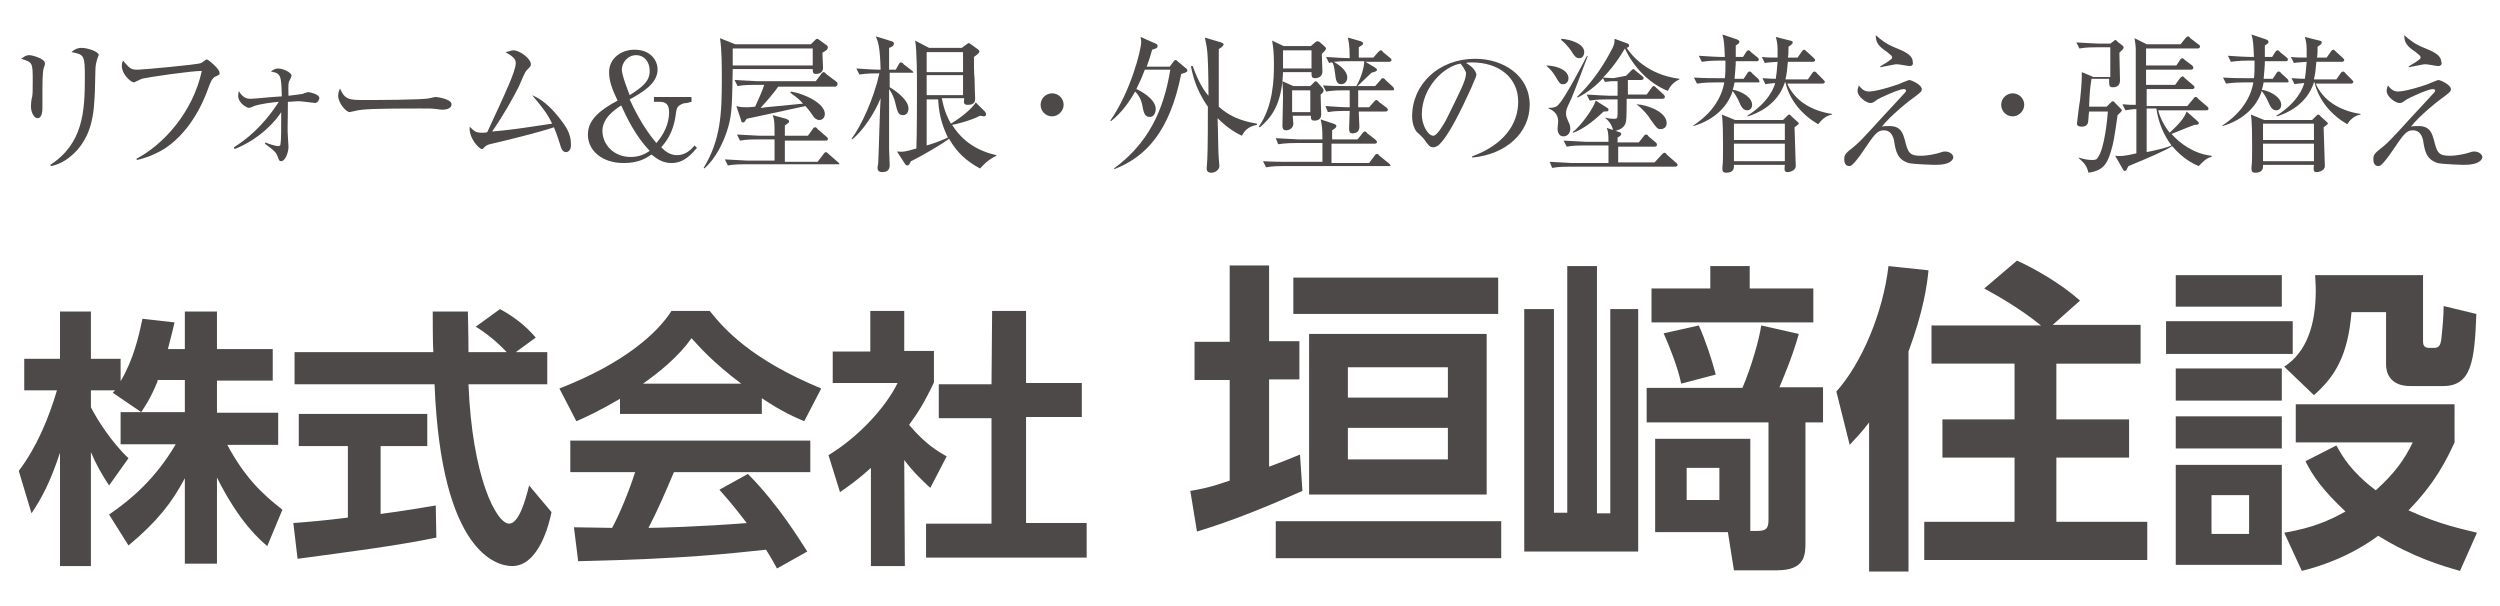 <?xml version="1.0" encoding="utf-8"?>
<!-- Generator: Adobe Illustrator 21.0.2, SVG Export Plug-In . SVG Version: 6.00 Build 0)  -->
<svg version="1.1" id="レイヤー_1" xmlns="http://www.w3.org/2000/svg" xmlns:xlink="http://www.w3.org/1999/xlink" x="0px"
	 y="0px" width="412.5px" height="100px" viewBox="0 0 412.5 100" style="enable-background:new 0 0 412.5 100;"
	 xml:space="preserve">
<style type="text/css">
	.st0{fill:#4C4948;}
	.st1{fill:none;}
</style>
<g>
	<g>
		<path class="st0" d="M26,62.9c-1.1,2.7-1.9,3.9-2.7,5.1l-4.7-3.2c0.2-0.2,0.3-0.3,0.4-0.4H15v2.8c1,2,3.5,5.9,6.2,8.4L18,80.1
			c-1.2-1.8-2.2-3.6-3-5.5v18.8H9.9V74.7C8.3,79.5,7,82,5.2,84.7l-2.1-7c3-4,4.9-8.6,6.3-13.3H4v-5.2h5.9v-7.8H15v7.8h4.9v3.7
			c2.1-3.5,3-7.4,3.6-10.3l5.3,0.6c-0.3,1.2-0.5,2.2-1.1,4.4h2.8v-6.2h5.3v6.2H45v5.2h-9.2v5.3h10.1v5.3h-8.4
			c2.8,5.2,5.6,8,9.1,10.7l-2.5,6c-1.2-1-4.6-3.9-8.3-11.3v14.2h-5.3V78.9c-2.1,4-4.6,7.2-9.3,11.1L18,84.9c3.8-2.6,7.7-6,11-11.6
			h-9.1V68h10.6v-5.3H26V62.9z"/>
		<path class="st0" d="M48.4,86.3c2.6-0.2,5.1-0.4,9-0.9V73.6h-8.1v-5.3h21.2v5.3h-7.7v11.2c3.8-0.5,6.7-1,9.1-1.4l0.1,5.3
			c-6.2,1.3-14.7,2.4-22.9,3.5L48.4,86.3z M85.1,58.1h5.2v5.3H77.3c0.6,15.3,4.6,23,6.7,23c1.6,0,2.7-3.8,3.3-6.3l3.7,4.4
			c-0.4,2-2.1,8.9-6.5,8.9c-2.4,0-11.7-2-12.8-30H48.6v-5.3h22.9c-0.1-1.2-0.1-5.8-0.1-6.7h5.8c0,0.7,0.1,3.8,0.1,6.7h6.3
			c-1.6-1.7-3.2-3-5.1-4.2l4-2.9c2.2,1.2,4.2,2.7,5.9,4.7L85.1,58.1z"/>
		<path class="st0" d="M102.3,65.8c-3.6,2.1-5.8,3.1-7.2,3.7l-2.8-5.4c10.8-4.2,16.2-9.2,18.5-12.8h6.3c2.4,3,6.8,8,18.4,12.8
			l-2.8,5.4c-1.4-0.6-3.6-1.5-7-3.8v2.6h-23.4L102.3,65.8L102.3,65.8z M128.2,93.8c-0.5-0.9-0.8-1.5-1.8-3.1c-5.8,0.6-13,1.5-31,1.9
			l-0.7-5.6c0.6,0,5.3,0.1,6.3,0.1c1.3-2.4,2.8-6.1,3.8-9.2H94.1v-5.2h39.6v5.2h-22.5c-1.7,4-2.8,6.5-4.2,9.2
			c1.4,0,8.8-0.2,16.2-0.8c-1-1.3-2.1-2.8-4.5-5.5l4.7-2.6c5.1,5.1,8.8,11.3,9.8,12.8L128.2,93.8z M122.3,63.3
			c-4.8-3.6-7-6.2-8.2-7.5c-2.1,3-5.3,5.6-8,7.5H122.3z"/>
		<path class="st0" d="M149.3,93.4h-5.6V77.2c-2.2,2-3.8,3.1-5.1,4l-1.9-6.1c5.1-3.1,9.5-8,11.4-11.9h-10.7V58h6.2v-6.7h5.6v6.6h4.9
			v5.2c-1.5,3.2-2.7,5.1-4.1,7c2.8,3.3,4.8,4.4,6.2,5.2l-2.7,5.2c-1.3-1.2-2.8-2.6-4.3-4.6L149.3,93.4L149.3,93.4z M163.7,51.3h5.6
			v11.9h9.2v5.6h-9.2v17.5h10V92h-26.5v-5.6h10.8V69h-8.7v-5.6h8.7L163.7,51.3L163.7,51.3z"/>
		<path class="st0" d="M196.4,81c1.7-0.3,3-0.5,6.5-1.7V62.7h-5.8v-6.3h5.8V43.8h6.5v12.5h5v6.3h-5v14.4c2.2-0.8,3.4-1.3,5.1-2
			l0.4,6c-5.4,2.4-11.4,4.9-17.4,6.7L196.4,81z M247.7,86v6.1h-37.2V86H247.7z M247.2,45.8v6h-33.8v-6H247.2z M245.3,55.1v26.5H216
			V55.1H245.3z M222.4,60.6v5h16.5v-5H222.4z M222.4,70.6v5.2h16.5v-5.2H222.4z"/>
		<path class="st0" d="M256.4,51v33.6h2.2V43.9h4.9v40.8h2.2V51h4.6v40h-18.8V51H256.4z M300.8,63.9v5.8h-2.9v19.7
			c0,2.1,0,4.7-4.7,4.7h-7.1l-1-6.3h-12V72.4h15.7v15.2h1.3c1.6,0,1.7-0.8,1.7-1.9V69.7h-20.1V64h15.8c1.5-3.5,2.8-8.1,3.1-10.3
			l6.2,1.4c-1.1,4-2.8,7.8-3.2,8.8L300.8,63.9L300.8,63.9z M299.2,47.6v5.6h-26.7v-5.6h9.7v-3.7h6.5v3.7H299.2z M277.4,63.3
			c-0.6-2.9-2.1-6.5-2.9-8.3l5.8-1.3c1.1,2.4,2.2,5.8,2.8,8.1L277.4,63.3z M283.7,77.2h-5.4v5.3h5.4V77.2z"/>
		<path class="st0" d="M308.4,69.7c-1.2,1.6-2.1,2.5-3.2,3.7l-2.2-8.8c4.2-4.7,7.7-13,8.6-20.7l6.6,0.7c-0.2,2.2-0.8,6.7-3.3,13.4
			v36.3h-6.5L308.4,69.7L308.4,69.7z M336.9,53.8c-4.1-3.3-7.9-5.3-9.5-6.2l5.4-4.6c2.7,1.2,7.3,3.8,10.4,6.6l-4.5,4h14.5V60h-13.9
			v9.2h12v6.3h-12v10.6h15v6.3h-36.8v-6.3h14.9V75.5h-11.9v-6.3h11.9v-9.2h-13.7v-6.3H336.9z"/>
		<path class="st0" d="M378.3,53v5.4h-20.9V53H378.3z M376.5,45.4v5.2H359v-5.2H376.5z M376.5,60.8v5.3H359v-5.3H376.5z M376.5,68.6
			V74H359v-5.3H376.5z M376.5,76.7v16.5H359V76.7H376.5z M371.1,81.7h-6.2v6.4h6.2V81.7z M399.8,45.4v10.8c0,0.5,0,1.2,1,1.2h0.9
			c0.9,0,1-0.8,1.1-1.3c0.2-1.7,0.4-4,0.4-5.6l5.4,1.3c-0.3,7.8-0.8,11.9-5.5,11.9h-5.4c-3.5,0-4-2.4-4-3.5v-8.7H388
			c-0.6,7.2-2.7,10.6-6.2,13.7l-4.9-4.7c3.7-2.4,5.2-6.9,5.2-12.6c0-1.1-0.1-1.8-0.1-2.5C381.9,45.4,399.8,45.4,399.8,45.4z
			 M405.9,94.2c-2.8-0.8-7.7-2.2-13.5-5.8c-0.8,0.6-5.3,4-12.6,5.8l-2.9-6.3c4.7-0.8,7.4-2,10.1-3.5c-3.7-3.5-5.3-5.7-6.6-8.3
			l5.1-2.6c1,1.8,2.4,4.3,6.5,7.4c3.1-2.8,4.7-5,6.1-7.9h-19.3v-6.3H405v6.3c-1.3,2.8-3.1,6.6-7.6,11.2c5.2,2.4,9,3.1,11.3,3.7
			L405.9,94.2z"/>
	</g>
	<g>
		<path class="st0" d="M7.2,11.3C7,12,7,14.1,7,14.9c0,0.4,0,2.4,0,2.8c0,0.4,0,1.8-0.8,1.8c-0.6,0-1.1-1-1.1-2
			c0-0.3,0.1-1.3,0.2-1.5c0.1-0.4,0.1-1.2,0.1-2.6c0-3.1,0-3.1-1.9-3.7c0.4-0.3,0.8-0.6,1.3-0.6c0.6,0,2.6,0.6,2.6,1.3
			C7.5,10.6,7.2,11.2,7.2,11.3z M15.8,10.8c-0.1,0.3-0.1,4.6-0.2,5.4c-0.2,4.5-1.3,6.7-2.8,8.5c-1.9,2.1-3.7,2.6-4.4,2.7l-0.1-0.2
			c5.4-3.5,5.7-8.8,5.7-14.4c0-3.7-0.1-3.8-2.2-4.2c0.3-0.3,0.8-0.7,1.7-0.7c0.9,0,2.8,0.6,2.8,1.2C16.1,9.4,15.8,10.6,15.8,10.8z"
			/>
		<path class="st0" d="M35.4,12.7c-0.4,0.3-0.6,0.7-0.9,1.5c-1.4,4-3.7,7.9-7.3,10.3c-2.1,1.3-3.8,1.7-4.6,1.9l-0.1-0.2
			c4.4-2.3,9.3-7.6,10.8-14.5c-1.7,0-8.7,1-9.9,1.3c-0.2,0.1-1.3,0.6-1.3,0.6c-0.4,0-2-1.2-2-2.8c0-0.3,0.1-0.6,0.2-0.8
			c1.1,1.3,1.3,1.5,2.4,1.5c0.7,0,9.7-0.8,10.5-1.1c0.2-0.1,0.8-0.6,0.9-0.6c0.3,0,2.1,1.6,2.1,2.1C36.3,12.3,36.3,12.3,35.4,12.7z"
			/>
		<path class="st0" d="M52,17c-0.1,0-0.6-0.1-0.8-0.1c-0.7-0.1-1.7-0.2-1.9-0.2c-0.6,0-1.2,0.1-1.8,0.1c0,3.7-0.1,4.6,0,5.7
			c0,0.3,0.1,1.5,0.1,1.7c0,1.1-0.6,2.4-1.2,2.4c-0.3,0-0.4-0.2-0.6-0.8c-0.2-0.5-0.3-0.8-2.1-2.1l0.1-0.2c0.4,0.2,1.6,0.6,2.1,0.6
			c0.2,0,0.4,0,0.4-0.5c0.1-0.6,0.1-2.2,0.1-5.1c-0.8,1.3-3.4,4.4-7.7,6.1l-0.1-0.3c1.9-1.2,4.7-3.3,7.4-7.5
			c-1.1,0.1-2.9,0.3-4.1,0.7c-0.1,0.1-0.7,0.3-0.8,0.3c-0.4,0-1.8-0.8-1.8-2c0-0.3,0.1-0.5,0.1-0.8c0.3,0.5,0.8,1.3,1.9,1.3
			c0.7,0,3.3-0.3,5.2-0.4c-0.1-3.4-0.1-3.8-1.8-4.1c0.4-0.3,0.7-0.5,1.2-0.5c0.7,0,2.2,0.6,2.2,1.2c0,0.1-0.3,0.8-0.4,0.9
			c-0.2,0.6-0.1,1.7-0.1,2.4c0.2,0,2.2-0.3,2.3-0.3c0.2-0.1,0.8-0.3,1-0.3c0.1,0,1.8,0.3,1.8,1C52.5,17,52,17,52,17z"/>
		<path class="st0" d="M72.9,18.1c-0.2,0-0.8-0.1-0.8-0.1c-0.9-0.1-1.1-0.1-2.8-0.1c-7.4,0-9.6,0.1-10.7,0.4c-0.1,0-0.8,0.2-0.9,0.2
			c-0.6,0-1.9-1.5-1.9-2.7c0-0.1,0-0.6,0.3-1.2c0.8,1.9,1.6,1.9,4.1,1.9c1.7,0,9.6,0,10.7-0.3c0.1,0,0.8-0.2,1-0.2
			c0.1,0,2.6,0.3,2.6,1.2C74.5,18.1,73.2,18.1,72.9,18.1z"/>
		<path class="st0" d="M93.4,25.1c-0.6,0-0.8-0.6-1-1.3c-0.3-0.9-0.5-1.6-1-2.8c-2.3,0.8-7.6,2.1-10.6,2.8c-0.4,0.1-0.5,0.2-0.8,0.4
			c-0.2,0.3-0.4,0.4-0.5,0.4c-0.4,0-2.2-1.8-2-3.7c0.8,0.8,1,1,2.1,1c0.1,0,0.6,0,0.8-0.1c3.1-6.7,4.7-10.1,4.7-11.4
			c0-0.8-0.7-1.2-1.7-1.8c0.6-0.1,1-0.3,1.3-0.3c1.1,0,2.9,1.4,2.9,2.3c0,0.3-0.1,0.4-0.6,0.9c-0.4,0.3-0.9,1.7-1.4,2.8
			c-0.9,1.8-2.7,5-4.4,7.4c3.3-0.3,3.9-0.4,9.9-1.3c-0.8-1.7-1.7-2.8-3.3-4.7c1.9,0.8,3.5,2.4,4.9,4.3c1,1.3,1.5,2.4,1.5,3.7
			C94.3,24.7,93.8,25.1,93.4,25.1z"/>
		<path class="st0" d="M113.3,17c-0.4,0-0.8,0.1-1.2,0.4c-0.4,0.3-0.5,0.6-0.6,1.5c-0.4,3.1-1.7,4.6-2.4,5.4
			c0.6,0.6,1.4,1.3,2.6,1.3c1.5,0,2.4-1,2.9-1.6l0.4,0.4c-0.9,1-2.1,2.5-4.2,2.5c-1.6,0-2.5-0.8-3.3-1.4c-0.9,0.6-2.1,1.4-4.6,1.4
			c-3.5,0-5.9-2-5.9-4.7c0-2.6,2.3-4.2,4.9-5.6c-0.9-1.9-1.4-3.2-1.4-4.7c0-2.2,1.9-3.7,4.2-3.7c2.6,0,3.8,1.7,3.8,3.3
			c0,2.3-2.6,3.8-4.6,4.9c0.6,1.3,2.1,4.5,4.4,7.2c1.2-1.4,2.1-3.1,2.1-5.1c0-1.3-0.6-1.7-1.5-1.7h-1v-0.8h6.2v0.8L113.3,17
			L113.3,17z M102.5,17.4c-1.1,0.7-3.1,2.1-3.1,4.2s1.7,4.3,4.7,4.3c1.5,0,2.5-0.6,3.1-1C104.9,22.5,103.4,19.4,102.5,17.4z
			 M107.2,11.7c0-1.6-1-2.6-2.2-2.6c-1.5,0-2.4,1.3-2.4,2.4c0,0.9,1.1,3.7,1.3,4.2C105.9,14.4,107.2,13.5,107.2,11.7z"/>
		<path class="st0" d="M135.7,8.7c0,0.4,0.1,2.1,0.1,2.5c0,1-1,1-1.2,1c-0.5,0-0.5-0.4-0.5-0.8h-13.2c-0.1,5.3-0.1,7.3-0.7,9.4
			c-0.7,2.6-2.2,5.5-4,7l-0.1-0.1c2.8-4.6,3-8.9,3-14.6c0-2.1,0-4.9-0.3-6.8l2.5,1h12.5l0.6-0.6c0.1-0.1,0.3-0.3,0.4-0.3
			s0.3,0.1,0.4,0.2l1.1,0.8c0.2,0.1,0.3,0.3,0.3,0.4C136.6,8.2,136.2,8.4,135.7,8.7z M138.2,27.1H123c-0.6,0-1.8,0-2.9,0.2l-0.5-1
			c1.7,0.1,3.4,0.2,3.7,0.2h4.5V23H125c-0.6,0-1.8,0-2.9,0.2l-0.5-1c1.7,0.1,3.5,0.2,3.8,0.2h2.4c0-2.2,0-2.5-0.3-3.4l2.2,0.6
			c0.2,0.1,0.5,0.2,0.5,0.4c0,0.2-0.1,0.3-0.7,0.7c0,0.5,0,0.6,0,1.7h3.8l0.8-1.1c0.1-0.2,0.2-0.3,0.4-0.3c0.1,0,0.3,0.1,0.4,0.3
			l1.4,1.2c0.1,0.1,0.3,0.2,0.3,0.4c0,0.3-0.2,0.3-0.4,0.3h-6.7c0,0.4,0,3.5,0,3.5h5.4l1-1.3c0.1-0.2,0.3-0.3,0.4-0.3
			s0.2,0.1,0.4,0.3l1.5,1.3c0.1,0.1,0.3,0.2,0.3,0.4C138.5,27.1,138.3,27.1,138.2,27.1z M134.1,8h-13.2c0,0.4,0,1.9,0,2.8h13.2V8z
			 M137.8,14.3h-9.4c-0.6,0.9-1.9,2.4-2.9,3.5c0.2,0,0.4,0,0.8-0.1c0.8-0.1,1.3-0.1,6.2-0.6c-0.6-0.7-1-1-2.1-1.8l0.1-0.2
			c2.4,0.4,5.6,2,5.6,3.7c0,0.6-0.4,1-0.9,1s-0.9-0.4-1-0.6c-0.6-0.9-0.7-1-1.3-1.7c-2.7,0.6-7,1.5-9.7,2.1
			c-0.4,0.6-0.4,0.6-0.6,0.6c-0.2,0-0.3-0.1-0.3-0.3l-0.8-2.4c0.4,0.1,0.7,0.2,1.7,0.2c0.7,0,1.2-0.1,1.4-0.1
			c0.4-0.9,1.2-2.6,1.5-3.6h-1.5c-0.6,0-1.9,0-2.9,0.2l-0.5-1c2,0.1,3.5,0.2,3.7,0.2h9.7l0.9-1.2c0.1-0.2,0.3-0.3,0.4-0.3
			s0.3,0.1,0.4,0.3l1.6,1.2c0.1,0.1,0.3,0.2,0.3,0.4C138.2,14.2,137.9,14.3,137.8,14.3z"/>
		<path class="st0" d="M150.2,12h-3.4v2.4c0.4,0.2,3.1,1.9,3.1,3.5c0,0.6-0.3,1.1-0.9,1.1c-0.8,0-0.9-0.5-1.3-2.1
			c-0.1-0.6-0.6-1.7-1-2.2c0,7.1,0,7.9,0,9.9c0,0.4,0.1,2.2,0.1,2.6c0,0.3,0,1.2-1.2,1.2c-0.8,0-0.8-0.5-0.8-0.7
			c0-0.3,0.1-0.6,0.1-0.7c0.1-1.7,0.3-9.8,0.4-10.8c-0.9,2.3-2.9,5.4-4.7,6.8l-0.1-0.1c1.6-2.1,3.7-6.7,4.6-10.8
			c-0.9,0-2.1,0-3.3,0.2l-0.5-1c1.5,0.1,2.9,0.2,4,0.2c-0.1-3.8-0.4-4.6-0.8-5.5l2.6,0.8c0.3,0.1,0.4,0.2,0.4,0.4
			c0,0.4-0.5,0.6-0.8,0.7v3.6h1.1l0.5-0.9c0.1-0.2,0.2-0.3,0.4-0.3c0.1,0,0.4,0.2,0.4,0.3l1.3,1c0.1,0.1,0.3,0.2,0.3,0.4
			C150.6,12,150.4,12,150.2,12z M161.7,27.8c-2.2-1.2-3.8-2.6-5.1-4.9c-1.1,0.8-4.2,2.7-6.3,3.7c-0.2,0.4-0.3,0.7-0.6,0.7
			c-0.1,0-0.3-0.1-0.4-0.3L148,25c1.2,0.1,1.4,0,3.2-0.5c0.1-1.9,0.1-8.8,0.1-9.7c0-1.9,0-6.5-0.3-8.1l2.3,1.2h5.4l0.8-0.6
			c0.2-0.1,0.3-0.2,0.3-0.2c0.1,0,0.3,0.1,0.4,0.2l1.1,0.8c0.2,0.1,0.3,0.3,0.3,0.4c0,0.2-0.2,0.4-0.9,0.9c0,0.8,0,2.9,0.1,3.5
			c0,1.1,0.1,3.3,0.1,3.3c0,0.4,0,1.1-1.2,1.1c-0.7,0-0.7-0.3-0.6-1.1h-3.7c0.4,2.2,1.1,3.5,1.5,4.2c1.7-1,3.5-2.5,4.1-3.5l1.5,1.5
			c0.1,0.1,0.2,0.3,0.2,0.4c0,0.4-0.3,0.4-0.4,0.4s-0.4-0.1-0.6-0.1c-1.5,0.8-4.3,1.5-4.6,1.5c0.9,1.4,2.8,4,7.3,5v0.1
			C162.9,26.4,162.1,27.4,161.7,27.8z M158.9,8.6h-6v3.3h6L158.9,8.6L158.9,8.6z M158.9,12.4h-6v3.3h6L158.9,12.4L158.9,12.4z
			 M154.8,16.4h-1.9c0,0.4,0,6.8,0,7.6c1.4-0.4,2.6-0.9,3.5-1.3C155.9,21.6,154.9,19.5,154.8,16.4z"/>
		<path class="st0" d="M173.6,19.2c-1.1,0-1.9-0.9-1.9-1.9c0-1.1,0.9-1.9,1.9-1.9s1.9,0.8,1.9,1.9C175.5,18.3,174.6,19.2,173.6,19.2
			z"/>
		<path class="st0" d="M194.9,12.2c-1.9,9.6-5.9,13.7-11,15.7l-0.1-0.1c5.6-4.1,8.2-9.5,9.3-16.3h-4.2c-0.5,1.3-1,2.4-1.4,3.2
			c0.3,0.1,3.2,1.5,3.2,3.3c0,0.2-0.1,1.3-1,1.3c-0.8,0-1-0.7-1.2-1.8c-0.2-1.3-0.9-2.1-1.2-2.4c-0.9,1.6-2.2,3.5-4,4.9l-0.1-0.1
			c3.3-4.7,5.1-11.6,5.1-13c0-0.3-0.1-0.6-0.1-0.8l2.5,1.1c0.2,0.1,0.3,0.2,0.3,0.4c0,0.3-0.2,0.4-0.9,0.6c-0.4,1.5-0.7,2.2-0.9,2.8
			h3.8l0.6-0.8c0.1-0.2,0.3-0.3,0.4-0.3c0.1,0,0.2,0.1,0.4,0.3l1.2,1c0.2,0.1,0.3,0.3,0.3,0.4C196,11.8,195.7,12,194.9,12.2z
			 M204.9,22.4c-0.8-0.4-2.2-1.1-4-2.9c0.1,2.3,0.1,5.9,0.2,6.7c0,0.2,0.1,1,0.1,1.2c0,0.6-0.7,1.1-1.3,1.1c-0.7,0-0.8-0.4-0.8-0.7
			c0-0.3,0.1-1.2,0.1-1.4c0.1-1.4,0.1-7.6,0.1-8.8c-2.2-3.1-2.6-5.8-2.8-6.7h0.3c1,2.8,1.9,4.1,2.6,4.9c0-3.7-0.1-6.3-0.2-7.3
			c-0.1-1-0.3-1.8-0.4-2.3l2.7,0.8c0.2,0.1,0.4,0.2,0.4,0.3c0,0.3-0.5,0.6-0.8,0.8c0,1.5,0,8.2,0,9.5c2.4,2.2,5.2,2.6,6.3,2.8v0.2
			C205.8,20.9,205.3,21.7,204.9,22.4z"/>
		<path class="st0" d="M218.1,8.9c0,0.4,0.1,2.5,0.1,2.9c0,0.7-0.5,1.1-1.2,1.1c-0.6,0-0.6-0.3-0.6-1h-4.7c-0.2,5.6-2.1,7.6-3.8,9.1
			l-0.2-0.1c2.4-3.4,2.5-7.9,2.5-10.3c0-1.6-0.1-2.8-0.3-3.9l1.9,0.9h4.5l0.7-0.6c0.1-0.1,0.3-0.2,0.4-0.2c0.1,0,0.2,0.1,0.3,0.1
			l0.8,0.7c0.1,0.1,0.3,0.3,0.3,0.4C218.7,8.3,218.7,8.3,218.1,8.9z M229.2,27.4h-17.4c-0.6,0-1.8,0-2.9,0.2l-0.5-1
			c1.7,0.1,3.4,0.1,3.7,0.1h6.1v-3.1h-4.4c-0.2,0-1.7,0-2.9,0.2l-0.4-1c1.7,0.1,3.5,0.2,3.7,0.2h4c0-2.1-0.1-2.4-0.3-3.3l2.1,0.7
			c0.4,0.1,0.5,0.3,0.5,0.4c0,0.1,0,0.3-0.7,0.7V23h4.2l0.8-1c0.2-0.3,0.3-0.3,0.4-0.3c0.1,0,0.2,0,0.4,0.3l1.3,1
			c0.1,0.1,0.3,0.3,0.3,0.4c0,0.3-0.2,0.3-0.4,0.3h-7.1v3.2h6.2l0.9-1.2c0.2-0.3,0.3-0.3,0.4-0.3c0.1,0,0.2,0,0.4,0.3l1.5,1.2
			c0.1,0.1,0.3,0.2,0.3,0.4C229.6,27.3,229.4,27.4,229.2,27.4z M217.9,15.6c0,0.5,0.1,2.9,0.1,3.3c0,0.8-0.6,1-1.1,1
			c-0.6,0-0.6-0.3-0.6-0.8h-3c0,0.2,0.1,1.2,0.1,1.3c0,0.7-0.6,1.1-1.2,1.1c-0.5,0-0.6-0.4-0.6-0.7c0-0.7,0.1-4,0.1-4.7
			c0-1.5-0.1-2.1-0.1-2.7l1.8,0.8h2.8l0.6-0.6c0.1-0.1,0.2-0.2,0.3-0.2c0.1,0,0.2,0.1,0.3,0.2l0.8,0.9c0.1,0.1,0.2,0.3,0.2,0.4
			C218.4,15.3,217.9,15.6,217.9,15.6z M216.4,8.3h-4.7c0,0.4,0,1.7,0,3h4.7V8.3z M216.2,14.9h-3v3.6h3V14.9z M229.7,14.9h-5.6v2.8
			h1.8l0.8-0.9c0.1-0.1,0.2-0.3,0.4-0.3c0.1,0,0.3,0.1,0.4,0.3l1.2,0.9c0.1,0.1,0.3,0.2,0.3,0.4c0,0.2-0.2,0.3-0.4,0.3h-4.4
			c0,0.8,0.1,2.2,0.1,2.5c0,0.9-0.6,1.1-1.2,1.1c-0.4,0-0.5-0.3-0.5-0.8c0-0.2,0.1-2.5,0.1-2.9H222c-0.6,0-1.8,0-2.9,0.2l-0.4-1
			c1.4,0.1,2.9,0.2,4,0.2v-2.8h-1c-0.4,0-1.7,0-2.9,0.2l-0.5-1c1.5,0.1,3,0.1,3.8,0.1h1.7c0.8-1.4,1.3-3.1,1.3-4.1h-2.9
			c-0.5,0-1.1,0-2.1,0.1c1,0.6,2.2,1.5,2.2,2.6c0,0.8-0.6,1.1-1,1.1c-0.8,0-0.9-0.8-1-1.7c-0.2-1.5-0.3-1.7-0.5-1.9
			c-0.2,0-0.3,0-0.5,0.1l-0.5-1c1.5,0.1,3.1,0.2,3.9,0.2c0-2.3-0.2-2.8-0.3-3.4l2.1,0.6c0.3,0.1,0.4,0.2,0.4,0.4s-0.1,0.2-0.7,0.6
			c0,0.4,0,1,0,1.7h2.4l0.8-0.9c0.1-0.1,0.3-0.3,0.4-0.3c0.2,0,0.3,0.1,0.4,0.3l1.1,0.9c0.1,0.1,0.3,0.2,0.3,0.4
			c0,0.2-0.2,0.3-0.4,0.3h-3.9l1.5,0.9c0.3,0.2,0.4,0.3,0.4,0.4c0,0.2-0.1,0.3-0.9,0.5c-0.4,0.4-2,1.9-2.3,2.2h2.9l0.9-1
			c0.1-0.2,0.2-0.3,0.4-0.3c0.1,0,0.3,0.1,0.4,0.3l1.1,1c0.2,0.2,0.3,0.3,0.3,0.4C230.1,14.9,229.9,14.9,229.7,14.9z"/>
		<path class="st0" d="M242.9,26v-0.2c5.2-1.9,7.6-5.3,7.6-9c0-4.1-3.3-6.5-7.6-6.5c-0.6,0-0.7,0-1,0.1c1.3,0.7,1.7,1.6,1.7,1.9
			c0,0.3-0.1,0.4-0.8,2.1c-1.5,3.3-3.8,8.2-5.5,9.6c-0.2,0.1-0.4,0.3-0.8,0.3c-0.6,0-0.8-0.3-1.5-1.3c-0.2-0.3-1.2-1.2-1.3-1.3
			c-0.3-0.4-0.7-1.3-0.7-2.5c0-5.3,4.4-9.5,10.4-9.5c4.7,0,9,2.8,9,7.6C252.4,21.9,248.5,25.5,242.9,26z M241,10.5
			c-2.7,0.4-6.4,3.9-6.4,8.4c0,1.7,1,3.5,1.9,3.5c0.6,0,1.6-1.7,2.1-2.6c2.4-4.9,3.3-6.5,3.3-7.8C241.7,11.5,241.4,11,241,10.5z"/>
		<path class="st0" d="M255.2,10.8c2.2,0.1,3.6,1,3.6,2.1c0,0.6-0.4,1-0.9,1s-0.6-0.2-1.2-1.2c-0.4-0.7-0.9-1.3-1.5-1.8L255.2,10.8z
			 M262,9.2c-0.4,1-2.1,5.6-2.5,6.5c-0.1,0.4-0.9,1.9-1,2.3c-0.1,0.3-0.1,0.5-0.1,0.7c0,0.4,0,0.5,0.4,1.4c0.1,0.2,0.3,0.6,0.3,1.1
			c0,1-0.7,1.3-1.1,1.3c-1,0-1-1.1-1-1.3c0-0.2,0.1-1,0.1-1.2c0-1.3-1-1.9-1.6-2.1v-0.1c1,0,1.4-0.2,1.7-0.6c1-1,4-6.7,4.6-7.9
			L262,9.2z M267.2,21.8c0.2,0.1,0.3,0.1,0.3,0.3c0,0.3-0.3,0.4-0.6,0.6v0.8h3.5l0.8-1c0.2-0.3,0.3-0.3,0.4-0.3
			c0.2,0,0.3,0.1,0.4,0.3l1.2,1c0.1,0.1,0.2,0.2,0.2,0.4c0,0.2-0.2,0.3-0.4,0.3H267v2.6h6l1.2-1.3c0.1-0.1,0.3-0.3,0.4-0.3
			c0.2,0,0.4,0.2,0.4,0.3l1.5,1.3c0.1,0.1,0.3,0.2,0.3,0.4c0,0.2-0.2,0.3-0.4,0.3H259c-0.6,0-1.8,0-2.9,0.2l-0.4-1
			c1.7,0.1,3.4,0.2,3.7,0.2h6V24h-4.1c-0.6,0-1.8,0-2.8,0.2l-0.5-1c1.7,0.1,3.4,0.2,3.7,0.2h3.7c0-1.5-0.1-1.8-0.3-2.3L267.2,21.8z
			 M257.6,6.4c1.5,0.1,3.8,0.8,3.8,2.2c0,0.2-0.1,1-0.8,1c-0.6,0-0.8-0.4-1.1-0.8c-0.2-0.4-1-1.5-1.9-2.2V6.4z M265.2,17.8
			c0.1,0.1,0.2,0.1,0.2,0.3c0,0.3-0.2,0.3-0.8,0.3c-2.2,2.1-3.7,3-5,3.5l-0.1-0.1c1.3-1,3.3-3.7,3.8-5.2L265.2,17.8z M268.3,12.5
			l0.8-0.8c0.3-0.3,0.3-0.3,0.4-0.3s0.2,0.1,0.4,0.3l1,0.8c0.1,0.1,0.3,0.2,0.3,0.4s-0.2,0.3-0.4,0.3h-2.2v2.4h3.1l0.8-1.1
			c0.2-0.3,0.3-0.3,0.4-0.3c0.1,0,0.2,0.1,0.4,0.3l1.2,1.1c0.1,0.1,0.2,0.2,0.2,0.4s-0.2,0.3-0.4,0.3h-5.9c0,0.6,0,3.3-0.1,3.7
			c-0.2,1.1-1,1.4-2.1,1.7c-0.1-0.6-0.4-1.5-1.3-2.2v-0.1c0.6,0.2,1.2,0.2,1.4,0.2c0.6,0,0.6-0.1,0.6-1.2v-2h-1.7
			c-0.6,0-1.8,0-2.9,0.2l-0.5-1c1.7,0.1,3.4,0.2,3.8,0.2h1.3v-2.4h-0.9c-0.4,0-0.8,0.1-1.2,0.1l-0.3-0.6c-1.2,1.3-2.6,2.4-4.2,3.2
			l-0.1-0.1c2.2-2.1,4-4.6,5.4-7.2c0.8-1.4,0.8-1.7,0.8-2.4l2.2,0.8c0.1,0.1,0.2,0.1,0.2,0.3c0,0.3-0.2,0.3-0.4,0.4
			c0.8,1.2,3.3,4.4,8.7,5.1v0.1c-0.4,0.2-1.3,0.6-1.9,1.9c-3.3-1.3-5.8-4.2-7.1-7c-1.5,2.6-3,4.2-3.6,4.8c0.3,0,1.2,0.1,1.7,0.1
			L268.3,12.5L268.3,12.5z M270,17.2c1.9,0.1,5,1.3,5,3.1c0,0.7-0.5,1-1,1c-0.5,0-0.6-0.1-1.6-1.5C272,19.1,271,17.9,270,17.2
			L270,17.2z"/>
		<path class="st0" d="M290,13.6h-3.8c-0.1,0.6-0.2,0.9-0.3,1.2c1.6,0.3,3.2,1.3,3.2,2.5c0,0.6-0.4,0.9-0.8,0.9
			c-0.7,0-1-0.6-1.3-1.3c-0.4-1-1-1.7-1.1-1.9c-1,3.1-3.7,5-6.5,5.8v-0.1c3.2-2.1,4.7-4.7,5.1-7.1h-1.6c-0.3,0-1.7,0-2.9,0.2l-0.5-1
			c1.6,0.1,3.3,0.1,3.8,0.1h1.3c0.1-0.7,0.1-1.5,0.1-2.9h-1c-0.4,0-1.7,0-2.9,0.2l-0.5-1c1.5,0.1,3,0.2,3.7,0.2h0.6
			c-0.1-2.1-0.1-2.6-0.4-3.7l2.4,0.8c0.2,0.1,0.4,0.2,0.4,0.4s-0.1,0.3-0.6,0.6c0,0.6,0,1.1,0,1.9h1.2l0.5-0.8
			c0.1-0.1,0.2-0.3,0.4-0.3c0.1,0,0.3,0.1,0.4,0.3l1,0.8c0.1,0.1,0.3,0.2,0.3,0.4c0,0.3-0.2,0.3-0.4,0.3h-3.4c0,0.8-0.1,1.7-0.2,2.9
			h1.5l0.6-0.9c0.1-0.2,0.2-0.3,0.4-0.3c0.1,0,0.3,0.1,0.4,0.3l1,0.9c0.1,0.1,0.2,0.3,0.2,0.4C290.4,13.6,290.2,13.6,290,13.6z
			 M296.1,21c0,0.9,0.2,5.4,0.2,6.4c0,0.8-1.1,1-1.3,1c-0.6,0-0.6-0.3-0.5-1.2h-8.4c0,0.4,0.1,1.3-1.3,1.3c-0.3,0-0.6-0.1-0.6-0.6
			c0-0.1,0-0.2,0-0.3c0.1-0.9,0.1-1.5,0.1-3.5c0-1.3,0-4.1-0.2-5.2l2.2,0.9h7.9l0.6-0.6c0.2-0.2,0.3-0.3,0.4-0.3
			c0.1,0,0.3,0.1,0.4,0.3l1,0.9c0.1,0.1,0.2,0.2,0.2,0.3C296.8,20.5,296.6,20.6,296.1,21z M294.5,20.4h-8.4v2.7h8.4V20.4z
			 M294.5,23.7h-8.4v2.9h8.4V23.7z M300,20.5c-2.6-1.5-4.7-3.9-5.4-6.9h-0.1c-1.2,3.7-4.5,5.1-6.1,5.6l-0.1-0.1
			c3.5-2.2,4.4-4.6,4.6-5.4c-0.9,0.1-1.2,0.1-1.6,0.2l-0.5-1c1.2,0.1,2.1,0.1,2.2,0.1c0.1-0.6,0.2-1.4,0.3-2.8
			c-1.2,0.1-1.7,0.1-2.1,0.2l-0.5-1c0.8,0.1,1.5,0.1,2.6,0.1c0-0.8,0-1.2,0-1.3c0-1.2-0.2-1.7-0.3-2.1l2.4,0.6
			c0.1,0,0.4,0.1,0.4,0.3c0,0.2-0.2,0.4-0.7,0.7c0,0.9,0,1.3-0.1,1.8h1.6l0.7-1c0.1-0.1,0.2-0.3,0.4-0.3c0.1,0,0.3,0.2,0.4,0.3
			l1.1,1c0.1,0.1,0.3,0.3,0.3,0.4c0,0.2-0.2,0.3-0.4,0.3H295c-0.1,1.2-0.2,2.1-0.4,2.9h3.7l0.7-1c0.1-0.2,0.3-0.3,0.4-0.3
			s0.3,0.1,0.4,0.3l1,1c0.1,0.1,0.3,0.3,0.3,0.4c0,0.2-0.2,0.3-0.4,0.3h-5.8c1.2,2.8,4,4.5,7.4,5v0.1C301.1,19.1,300.4,20,300,20.5z
			"/>
		<path class="st0" d="M319.1,27.2c-0.1,0-3.4-0.1-4.2-0.3c-1.8-0.6-2.1-1.8-2.4-3.8c-0.3-1.2-0.9-1.6-1.7-1.6
			c-1.1,0-1.6,0.8-3.5,3.6c-0.4,0.6-1.3,1.8-1.7,2.1c-0.1,0.1-0.2,0.2-0.5,0.2c-0.4,0-0.8-0.3-0.8-1.1c0-0.8,0.2-1,1.6-2.1
			c0.8-0.7,1-0.8,4.8-5c0.6-0.6,3.6-3.9,3.7-4c0-0.1,0.1-0.1,0.1-0.2c0-0.3-0.3-0.3-0.4-0.3c-0.8,0-4,1.5-4.3,1.7
			c-0.7,0.5-0.8,0.6-1.2,0.6c-0.6,0-2.1-1-2.1-2c0-0.2,0-0.3,0.2-0.9c0.5,0.6,0.9,1,1.7,1c1.4,0,5.3-1.3,5.3-1.4
			c0.7-0.3,1.3-0.5,1.3-0.5c0.4,0,2.1,0.8,2.1,1.5c0,0.4-0.2,0.5-0.8,1c-1.3,0.9-4.4,3.4-5.8,5.2c0.3-0.1,0.7-0.1,1.3-0.1
			c1.9,0,2.2,1.3,2.5,2.3c0.5,2.1,0.8,2.6,2.6,2.6c1.2,0,2.4-0.3,2.8-0.4c0.9-0.3,1-0.3,1.3-0.3c0.6,0,1.3,0.4,1.3,1
			C322,27.2,320,27.2,319.1,27.2z M315.1,10.9c-0.3,0-1.7-0.3-2.1-0.3c-0.4,0-0.6,0.1-2.3,0.4c-0.1,0-0.3,0.1-0.4,0.1l-0.1-0.1
			c0.4-0.3,1-0.6,1.4-0.9c0.4-0.3,0.6-0.4,0.6-0.6c0-0.3-0.2-0.4-0.8-0.9c-1.5-1-1.9-1.6-1.9-2.8c1,0.9,1.8,1.5,3.3,2.1
			c1.2,0.5,2.8,1.1,2.8,2.3C315.7,10.5,315.6,10.9,315.1,10.9z"/>
		<path class="st0" d="M332.1,19.2c-1.1,0-1.9-0.9-1.9-1.9c0-1.1,0.9-1.9,1.9-1.9s1.9,0.8,1.9,1.9C334,18.3,333.1,19.2,332.1,19.2z"
			/>
		<path class="st0" d="M349.7,8.7c0,0.7,0.1,4,0.1,4.6c0,1.1-1,1.1-1.2,1.1c-0.6,0-0.6-0.3-0.6-1.4h-2.9c-0.3,1.9-0.3,2.4-0.4,4.6
			h2.9l0.6-0.6c0.2-0.2,0.3-0.3,0.4-0.3c0.1,0,0.3,0.1,0.4,0.3l0.8,0.8c0.2,0.2,0.3,0.3,0.3,0.4c0,0.2-0.6,0.7-0.7,0.8
			c-0.1,0.8-0.6,4.2-0.8,4.9c-0.8,3.1-1.4,4.2-4,4.6c-0.3-1.2-0.7-1.6-1.6-2.4v-0.1c0.6,0.2,1.4,0.4,2.2,0.4c0.6,0,0.8-0.1,1-0.5
			c1-1.4,1.5-6,1.6-7.5h-3.1c-0.1,0.6-0.1,1.7-0.2,1.9c-0.2,0.5-0.6,0.6-1,0.6c-0.4,0-0.8-0.1-0.8-0.5c0-0.1,0.4-3.5,0.5-3.8
			c0.3-2.8,0.3-3.7,0.3-4.7l1.9,0.8h2.8V7.8h-2.2c-0.6,0-1.8,0-2.9,0.2l-0.5-1c1.7,0.1,3.4,0.2,3.8,0.2h1.8l0.4-0.3
			c0.2-0.1,0.3-0.3,0.4-0.3c0.1,0,0.3,0.1,0.4,0.3l0.8,0.6c0.2,0.2,0.2,0.3,0.2,0.3C350.4,8.1,350,8.4,349.7,8.7z M362.8,27.4
			c-1-0.4-2.6-1.2-4.4-3.3c-1,0.7-3.8,1.9-7.2,3.3c-0.1,0.2-0.3,0.5-0.3,0.6c-0.1,0.1-0.1,0.2-0.3,0.2s-0.3-0.2-0.4-0.4l-1.2-2.1
			c0.8,0.1,1.4,0.1,3.5-0.4V18c-0.6,0-1.2,0.1-1.8,0.2l-0.5-1c1,0.1,1.3,0.1,2.2,0.1c0-1.5,0-7.8,0-9.1c0-0.8-0.1-1.1-0.2-1.9l2,1
			h5.6l0.8-1c0.2-0.2,0.3-0.3,0.4-0.3c0.1,0,0.3,0.1,0.4,0.3l1.3,1c0.2,0.1,0.3,0.2,0.3,0.4c0,0.2-0.2,0.3-0.4,0.3h-8.5v2.8h5
			l0.6-0.9c0.1-0.2,0.3-0.3,0.4-0.3c0.1,0,0.3,0.2,0.4,0.3l1.2,0.9c0.1,0.1,0.2,0.2,0.2,0.4s-0.2,0.3-0.4,0.3h-7.4V14h4.8l0.8-1.1
			c0.1-0.1,0.3-0.3,0.4-0.3c0.1,0,0.3,0.1,0.4,0.3l1.3,1.1c0.1,0.1,0.3,0.2,0.3,0.4c0,0.2-0.2,0.3-0.4,0.3h-7.5v2.8h6.7l1-1.2
			c0.1-0.2,0.3-0.3,0.4-0.3c0.1,0,0.3,0.1,0.4,0.3l1.4,1.2c0.1,0.1,0.3,0.2,0.3,0.4c0,0.3-0.2,0.3-0.4,0.3h-7.9
			c0.3,1.2,1,2.6,1.9,3.7c1.5-1.4,2.4-2.4,2.8-3.5l1.8,1.6c0.1,0.1,0.2,0.2,0.2,0.3c0,0.3-0.3,0.3-0.7,0.3c-0.8,0.3-1.1,0.4-3.8,1.5
			c1.3,1.5,3.7,3.3,6.6,3.6v0.2C364,26,363.1,27.1,362.8,27.4z M355.8,17.9h-1.6v7.2c1-0.2,3.3-0.7,4.1-1.1
			C357,22.3,356.1,20.1,355.8,17.9z"/>
		<path class="st0" d="M377.3,13.6h-3.8c-0.1,0.6-0.2,0.9-0.3,1.2c1.6,0.3,3.2,1.3,3.2,2.5c0,0.6-0.4,0.9-0.8,0.9
			c-0.7,0-1-0.6-1.3-1.3c-0.4-1-1-1.7-1.1-1.9c-1,3.1-3.7,5-6.5,5.8v-0.1c3.2-2.1,4.7-4.7,5.1-7.1h-1.6c-0.3,0-1.7,0-2.9,0.2l-0.5-1
			c1.6,0.1,3.3,0.1,3.8,0.1h1.3c0.1-0.7,0.1-1.5,0.1-2.9h-1c-0.4,0-1.7,0-2.9,0.2l-0.5-1c1.5,0.1,3,0.2,3.7,0.2h0.6
			c-0.1-2.1-0.1-2.6-0.4-3.7l2.4,0.8c0.2,0.1,0.4,0.2,0.4,0.4s-0.1,0.3-0.6,0.6c0,0.6,0,1.1,0,1.9h1.2l0.5-0.8
			c0.1-0.1,0.2-0.3,0.4-0.3c0.1,0,0.3,0.1,0.4,0.3l1,0.8c0.1,0.1,0.3,0.2,0.3,0.4c0,0.3-0.2,0.3-0.4,0.3h-3.4c0,0.8-0.1,1.7-0.2,2.9
			h1.5l0.6-0.9c0.1-0.2,0.2-0.3,0.4-0.3c0.1,0,0.3,0.1,0.4,0.3l1,0.9c0.1,0.1,0.2,0.3,0.2,0.4C377.7,13.6,377.5,13.6,377.3,13.6z
			 M383.4,21c0,0.9,0.2,5.4,0.2,6.4c0,0.8-1.1,1-1.3,1c-0.6,0-0.6-0.3-0.5-1.2h-8.4c0,0.4,0.1,1.3-1.3,1.3c-0.3,0-0.6-0.1-0.6-0.6
			c0-0.1,0-0.2,0-0.3c0.1-0.9,0.1-1.5,0.1-3.5c0-1.3,0-4.1-0.2-5.2l2.2,0.9h7.9l0.6-0.6c0.2-0.2,0.3-0.3,0.4-0.3
			c0.1,0,0.3,0.1,0.4,0.3l1,0.9c0.1,0.1,0.2,0.2,0.2,0.3C384.1,20.5,383.9,20.6,383.4,21z M381.8,20.4h-8.4v2.7h8.4V20.4z
			 M381.8,23.7h-8.4v2.9h8.4V23.7z M387.3,20.5c-2.6-1.5-4.7-3.9-5.4-6.9h-0.1c-1.2,3.7-4.5,5.1-6.1,5.6l-0.1-0.1
			c3.5-2.2,4.4-4.6,4.6-5.4c-0.9,0.1-1.2,0.1-1.6,0.2l-0.5-1c1.2,0.1,2.1,0.1,2.2,0.1c0.1-0.6,0.2-1.4,0.3-2.8
			c-1.2,0.1-1.7,0.1-2.1,0.2l-0.5-1c0.8,0.1,1.5,0.1,2.6,0.1c0-0.8,0-1.2,0-1.3c0-1.2-0.2-1.7-0.3-2.1l2.4,0.6
			c0.1,0,0.4,0.1,0.4,0.3c0,0.2-0.2,0.4-0.7,0.7c0,0.9,0,1.3-0.1,1.8h1.6l0.7-1c0.1-0.1,0.2-0.3,0.4-0.3c0.1,0,0.3,0.2,0.4,0.3
			l1.1,1c0.1,0.1,0.3,0.3,0.3,0.4c0,0.2-0.2,0.3-0.4,0.3h-4.2c-0.1,1.2-0.2,2.1-0.4,2.9h3.7l0.7-1c0.1-0.2,0.3-0.3,0.4-0.3
			c0.1,0,0.3,0.1,0.4,0.3l1,1c0.1,0.1,0.3,0.3,0.3,0.4c0,0.2-0.2,0.3-0.4,0.3h-5.8c1.2,2.8,4,4.5,7.4,5v0.1
			C388.3,19.1,387.6,20,387.3,20.5z"/>
		<path class="st0" d="M406.4,27.2c-0.1,0-3.4-0.1-4.2-0.3c-1.8-0.6-2.1-1.8-2.4-3.8c-0.3-1.2-0.9-1.6-1.7-1.6
			c-1.1,0-1.6,0.8-3.5,3.6c-0.4,0.6-1.3,1.8-1.7,2.1c-0.1,0.1-0.2,0.2-0.5,0.2c-0.4,0-0.8-0.3-0.8-1.1c0-0.8,0.2-1,1.6-2.1
			c0.8-0.7,1-0.8,4.8-5c0.6-0.6,3.6-3.9,3.7-4c0-0.1,0.1-0.1,0.1-0.2c0-0.3-0.3-0.3-0.4-0.3c-0.8,0-4,1.5-4.3,1.7
			c-0.7,0.5-0.8,0.6-1.2,0.6c-0.6,0-2.1-1-2.1-2c0-0.2,0-0.3,0.2-0.9c0.5,0.6,0.9,1,1.7,1c1.4,0,5.3-1.3,5.3-1.4
			c0.7-0.3,1.3-0.5,1.3-0.5c0.4,0,2.1,0.8,2.1,1.5c0,0.4-0.2,0.5-0.8,1c-1.3,0.9-4.4,3.4-5.8,5.2c0.3-0.1,0.7-0.1,1.3-0.1
			c1.9,0,2.2,1.3,2.5,2.3c0.5,2.1,0.8,2.6,2.6,2.6c1.2,0,2.4-0.3,2.8-0.4c0.9-0.3,1-0.3,1.3-0.3c0.6,0,1.3,0.4,1.3,1
			C409.2,27.2,407.2,27.2,406.4,27.2z M402.3,10.9c-0.3,0-1.7-0.3-2.1-0.3c-0.4,0-0.6,0.1-2.3,0.4c-0.1,0-0.3,0.1-0.4,0.1l-0.1-0.1
			c0.4-0.3,1-0.6,1.4-0.9c0.4-0.3,0.6-0.4,0.6-0.6c0-0.3-0.2-0.4-0.8-0.9c-1.5-1-1.9-1.6-1.9-2.8c1,0.9,1.8,1.5,3.3,2.1
			c1.2,0.5,2.8,1.1,2.8,2.3C403,10.5,402.8,10.9,402.3,10.9z"/>
	</g>
</g>
<rect x="0" class="st1" width="412.5" height="100"/>
</svg>
